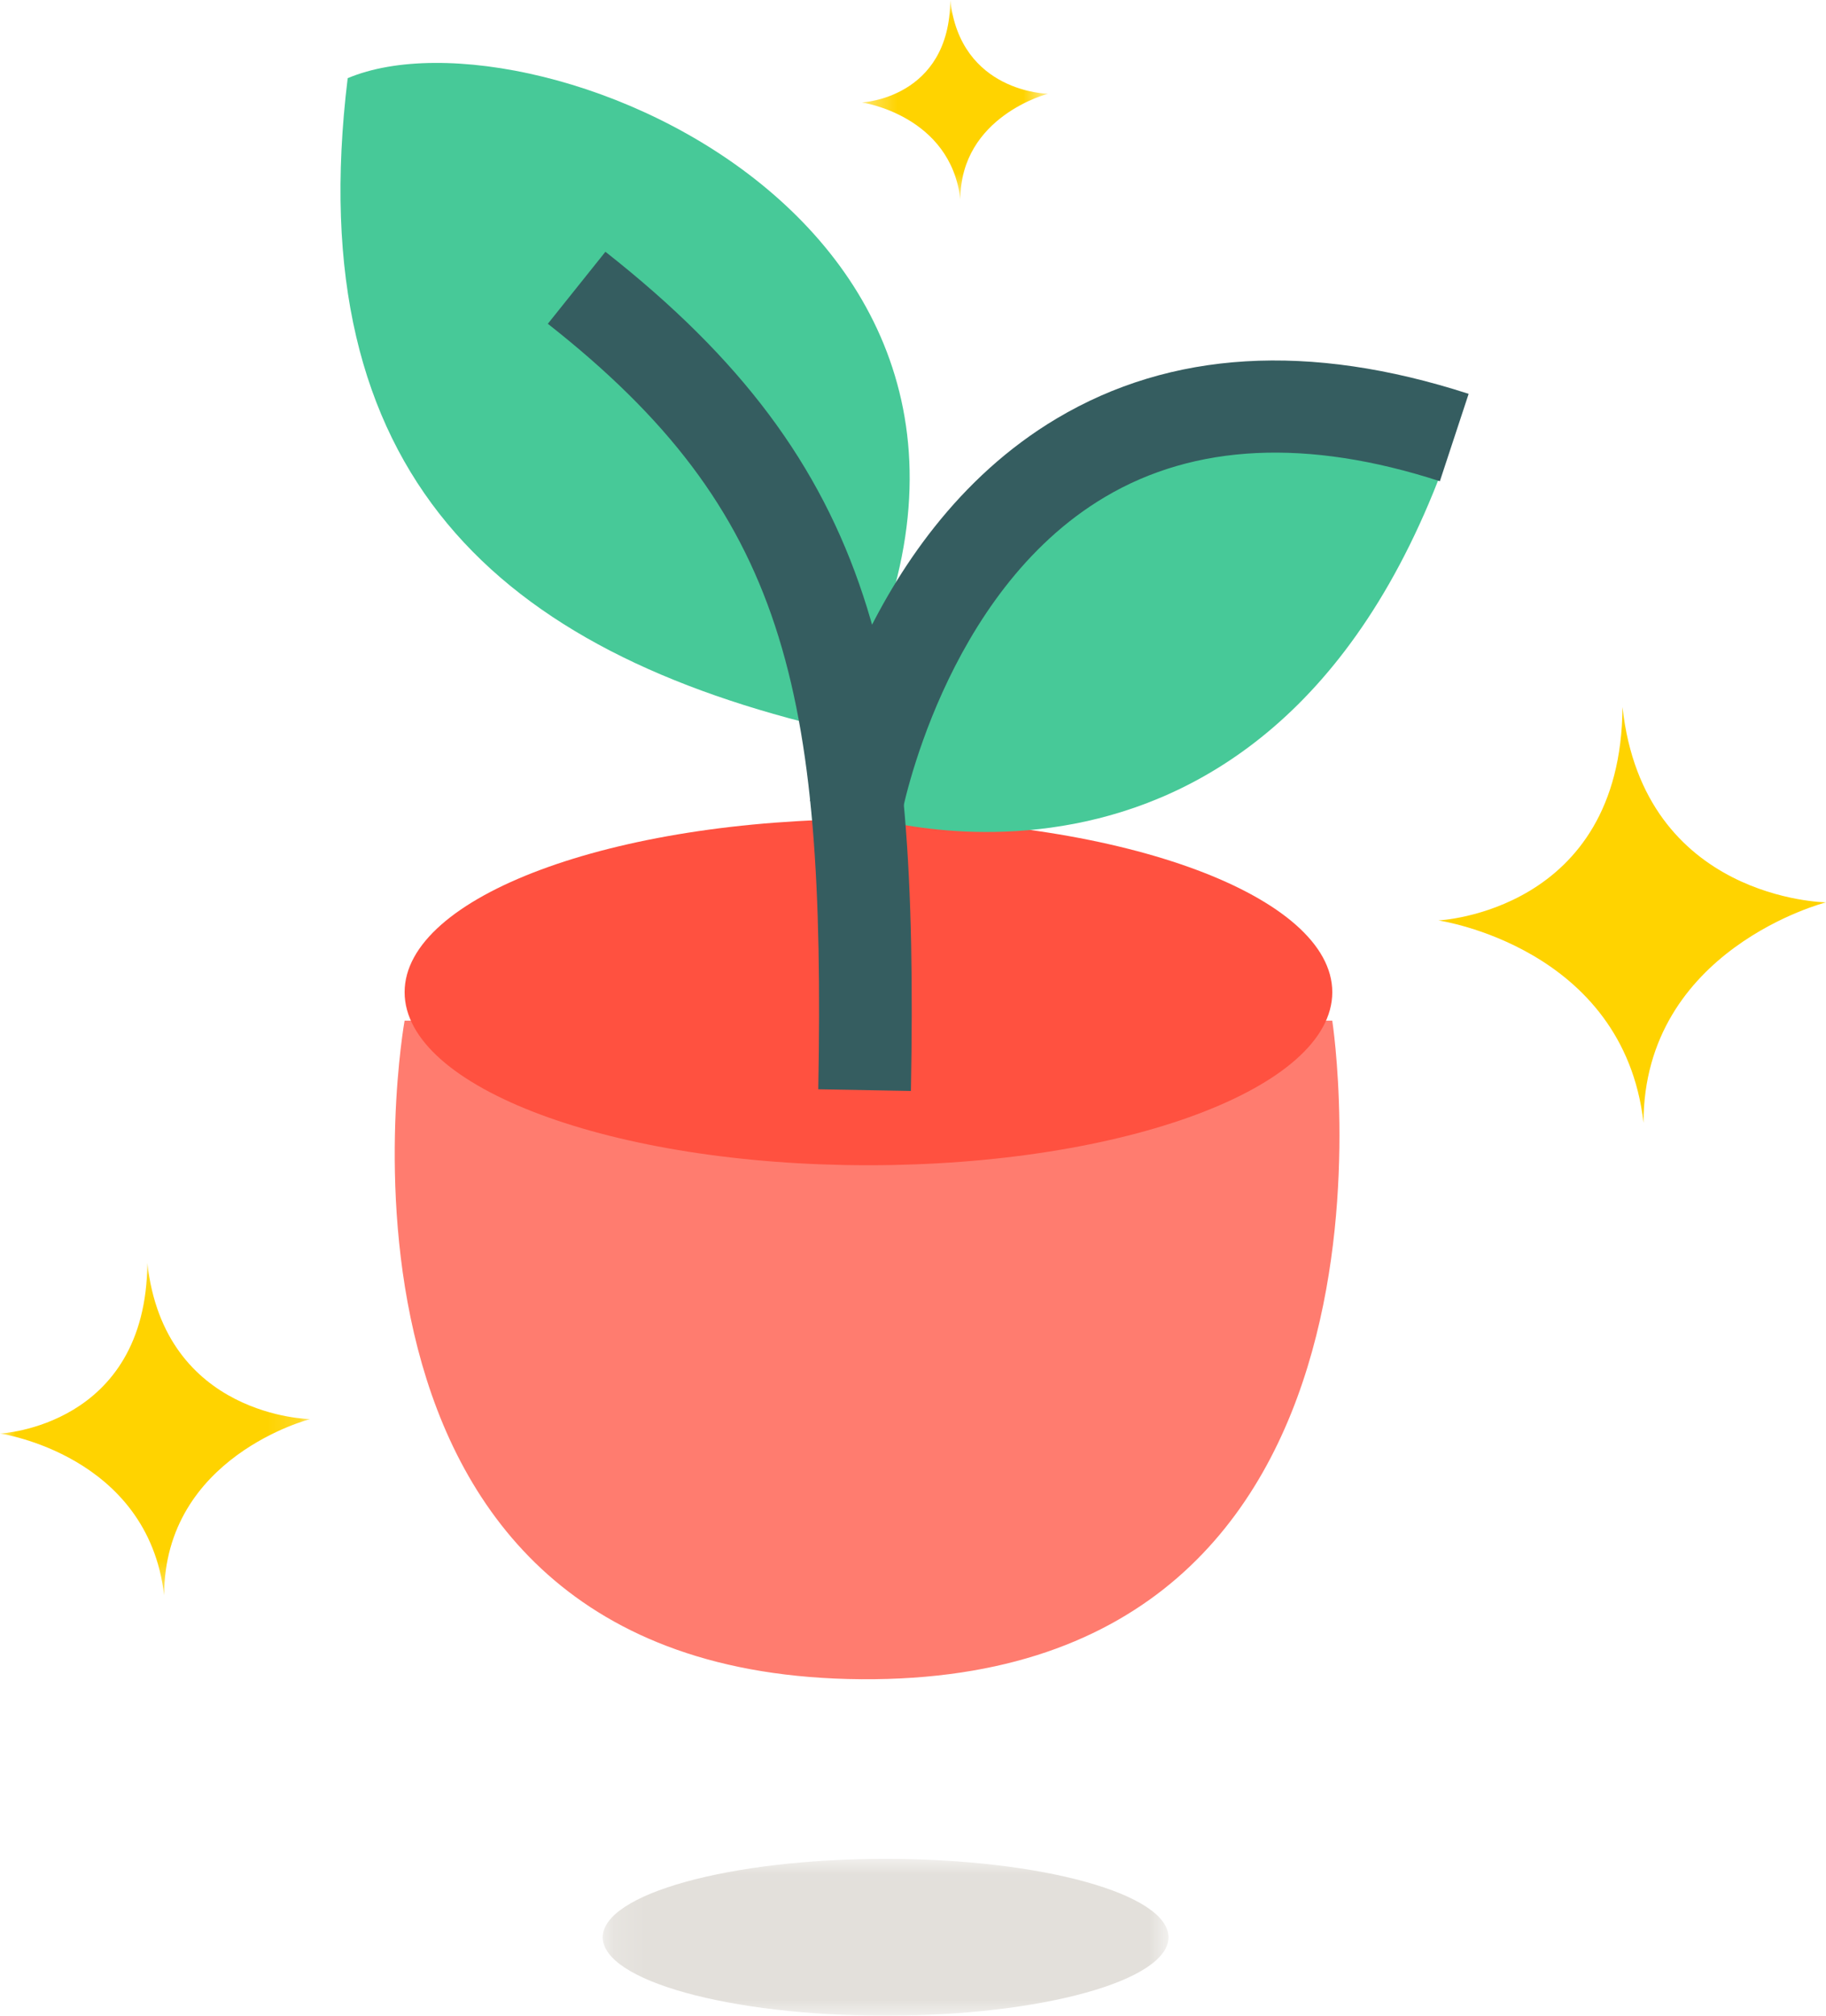 <svg width="58" height="64" viewBox="0 0 58 64" fill="none" xmlns="http://www.w3.org/2000/svg">
<path fill-rule="evenodd" clip-rule="evenodd" d="M12.851 32.406C12.851 32.406 9.128 53.188 27.36 53.316C45.592 53.443 42.317 32.406 42.317 32.406H12.851Z" fill="#FF7C6F"/>
<path fill-rule="evenodd" clip-rule="evenodd" d="M42.318 31.503C42.318 28.468 35.721 26.008 27.585 26.008C19.448 26.008 12.852 28.468 12.852 31.503C12.852 34.537 19.448 36.997 27.585 36.997C35.721 36.997 42.318 34.537 42.318 31.503" fill="#FF5140"/>
<path fill-rule="evenodd" clip-rule="evenodd" d="M26.515 23.17C15.859 20.688 9.503 15.086 11.044 2.482C17.079 -0.064 35.375 7.511 26.515 23.17" fill="#47C998"/>
<mask id="mask0_496_865" style="mask-type:alpha" maskUnits="userSpaceOnUse" x="19" y="59" width="19" height="5">
<path fill-rule="evenodd" clip-rule="evenodd" d="M19.145 59.02H37.115V64H19.145V59.02Z" fill="white"/>
</mask>
<g mask="url(#mask0_496_865)">
<path fill-rule="evenodd" clip-rule="evenodd" d="M37.115 61.51C37.115 60.135 33.092 59.02 28.13 59.02C23.168 59.02 19.145 60.135 19.145 61.51C19.145 62.885 23.168 64 28.13 64C33.092 64 37.115 62.885 37.115 61.51" fill="#E3E0DB"/>
</g>
<path fill-rule="evenodd" clip-rule="evenodd" d="M27.295 25.86C27.295 25.86 41.136 30.506 46.481 12.937C46.481 12.937 30.64 9.631 27.295 25.86" fill="#47C998"/>
<path fill-rule="evenodd" clip-rule="evenodd" d="M51.536 22.448C51.498 28.963 45.687 29.224 45.687 29.224C45.687 29.224 51.561 30.068 52.204 35.647C52.203 30.131 58 28.65 58 28.65C58 28.65 52.204 28.581 51.536 22.448" fill="#FFD300"/>
<mask id="mask1_496_865" style="mask-type:alpha" maskUnits="userSpaceOnUse" x="0" y="40" width="10" height="11">
<path fill-rule="evenodd" clip-rule="evenodd" d="M0 40.095H9.851V50.653H0V40.095Z" fill="white"/>
</mask>
<g mask="url(#mask1_496_865)">
<path fill-rule="evenodd" clip-rule="evenodd" d="M4.68 40.095C4.649 45.307 -0 45.515 -0 45.515C-0 45.515 4.699 46.19 5.214 50.653C5.213 46.241 9.851 45.057 9.851 45.057C9.851 45.057 5.214 45.001 4.68 40.095" fill="#FFD300"/>
</g>
<mask id="mask2_496_865" style="mask-type:alpha" maskUnits="userSpaceOnUse" x="27" y="0" width="7" height="7">
<path fill-rule="evenodd" clip-rule="evenodd" d="M27.377 0H33.287V6.335H27.377V0Z" fill="white"/>
</mask>
<g mask="url(#mask2_496_865)">
<path fill-rule="evenodd" clip-rule="evenodd" d="M30.184 -0C30.165 3.127 27.377 3.253 27.377 3.253C27.377 3.253 30.196 3.657 30.505 6.335C30.504 3.688 33.287 2.977 33.287 2.977C33.287 2.977 30.505 2.944 30.184 -0" fill="#FFD300"/>
</g>
<path fill-rule="evenodd" clip-rule="evenodd" d="M28.934 34.638L25.991 34.585C26.225 21.816 24.962 16.224 17.401 10.28L19.23 7.994C27.88 14.795 29.175 21.419 28.934 34.638" fill="#355D60"/>
<path fill-rule="evenodd" clip-rule="evenodd" d="M28.623 25.939L25.724 25.431C25.785 25.09 27.278 17.029 33.567 13.286C37.19 11.13 41.589 10.866 46.649 12.505L45.735 15.279C41.534 13.919 37.953 14.087 35.097 15.78C29.962 18.824 28.636 25.869 28.623 25.939" fill="#355D60"/>
</svg>
